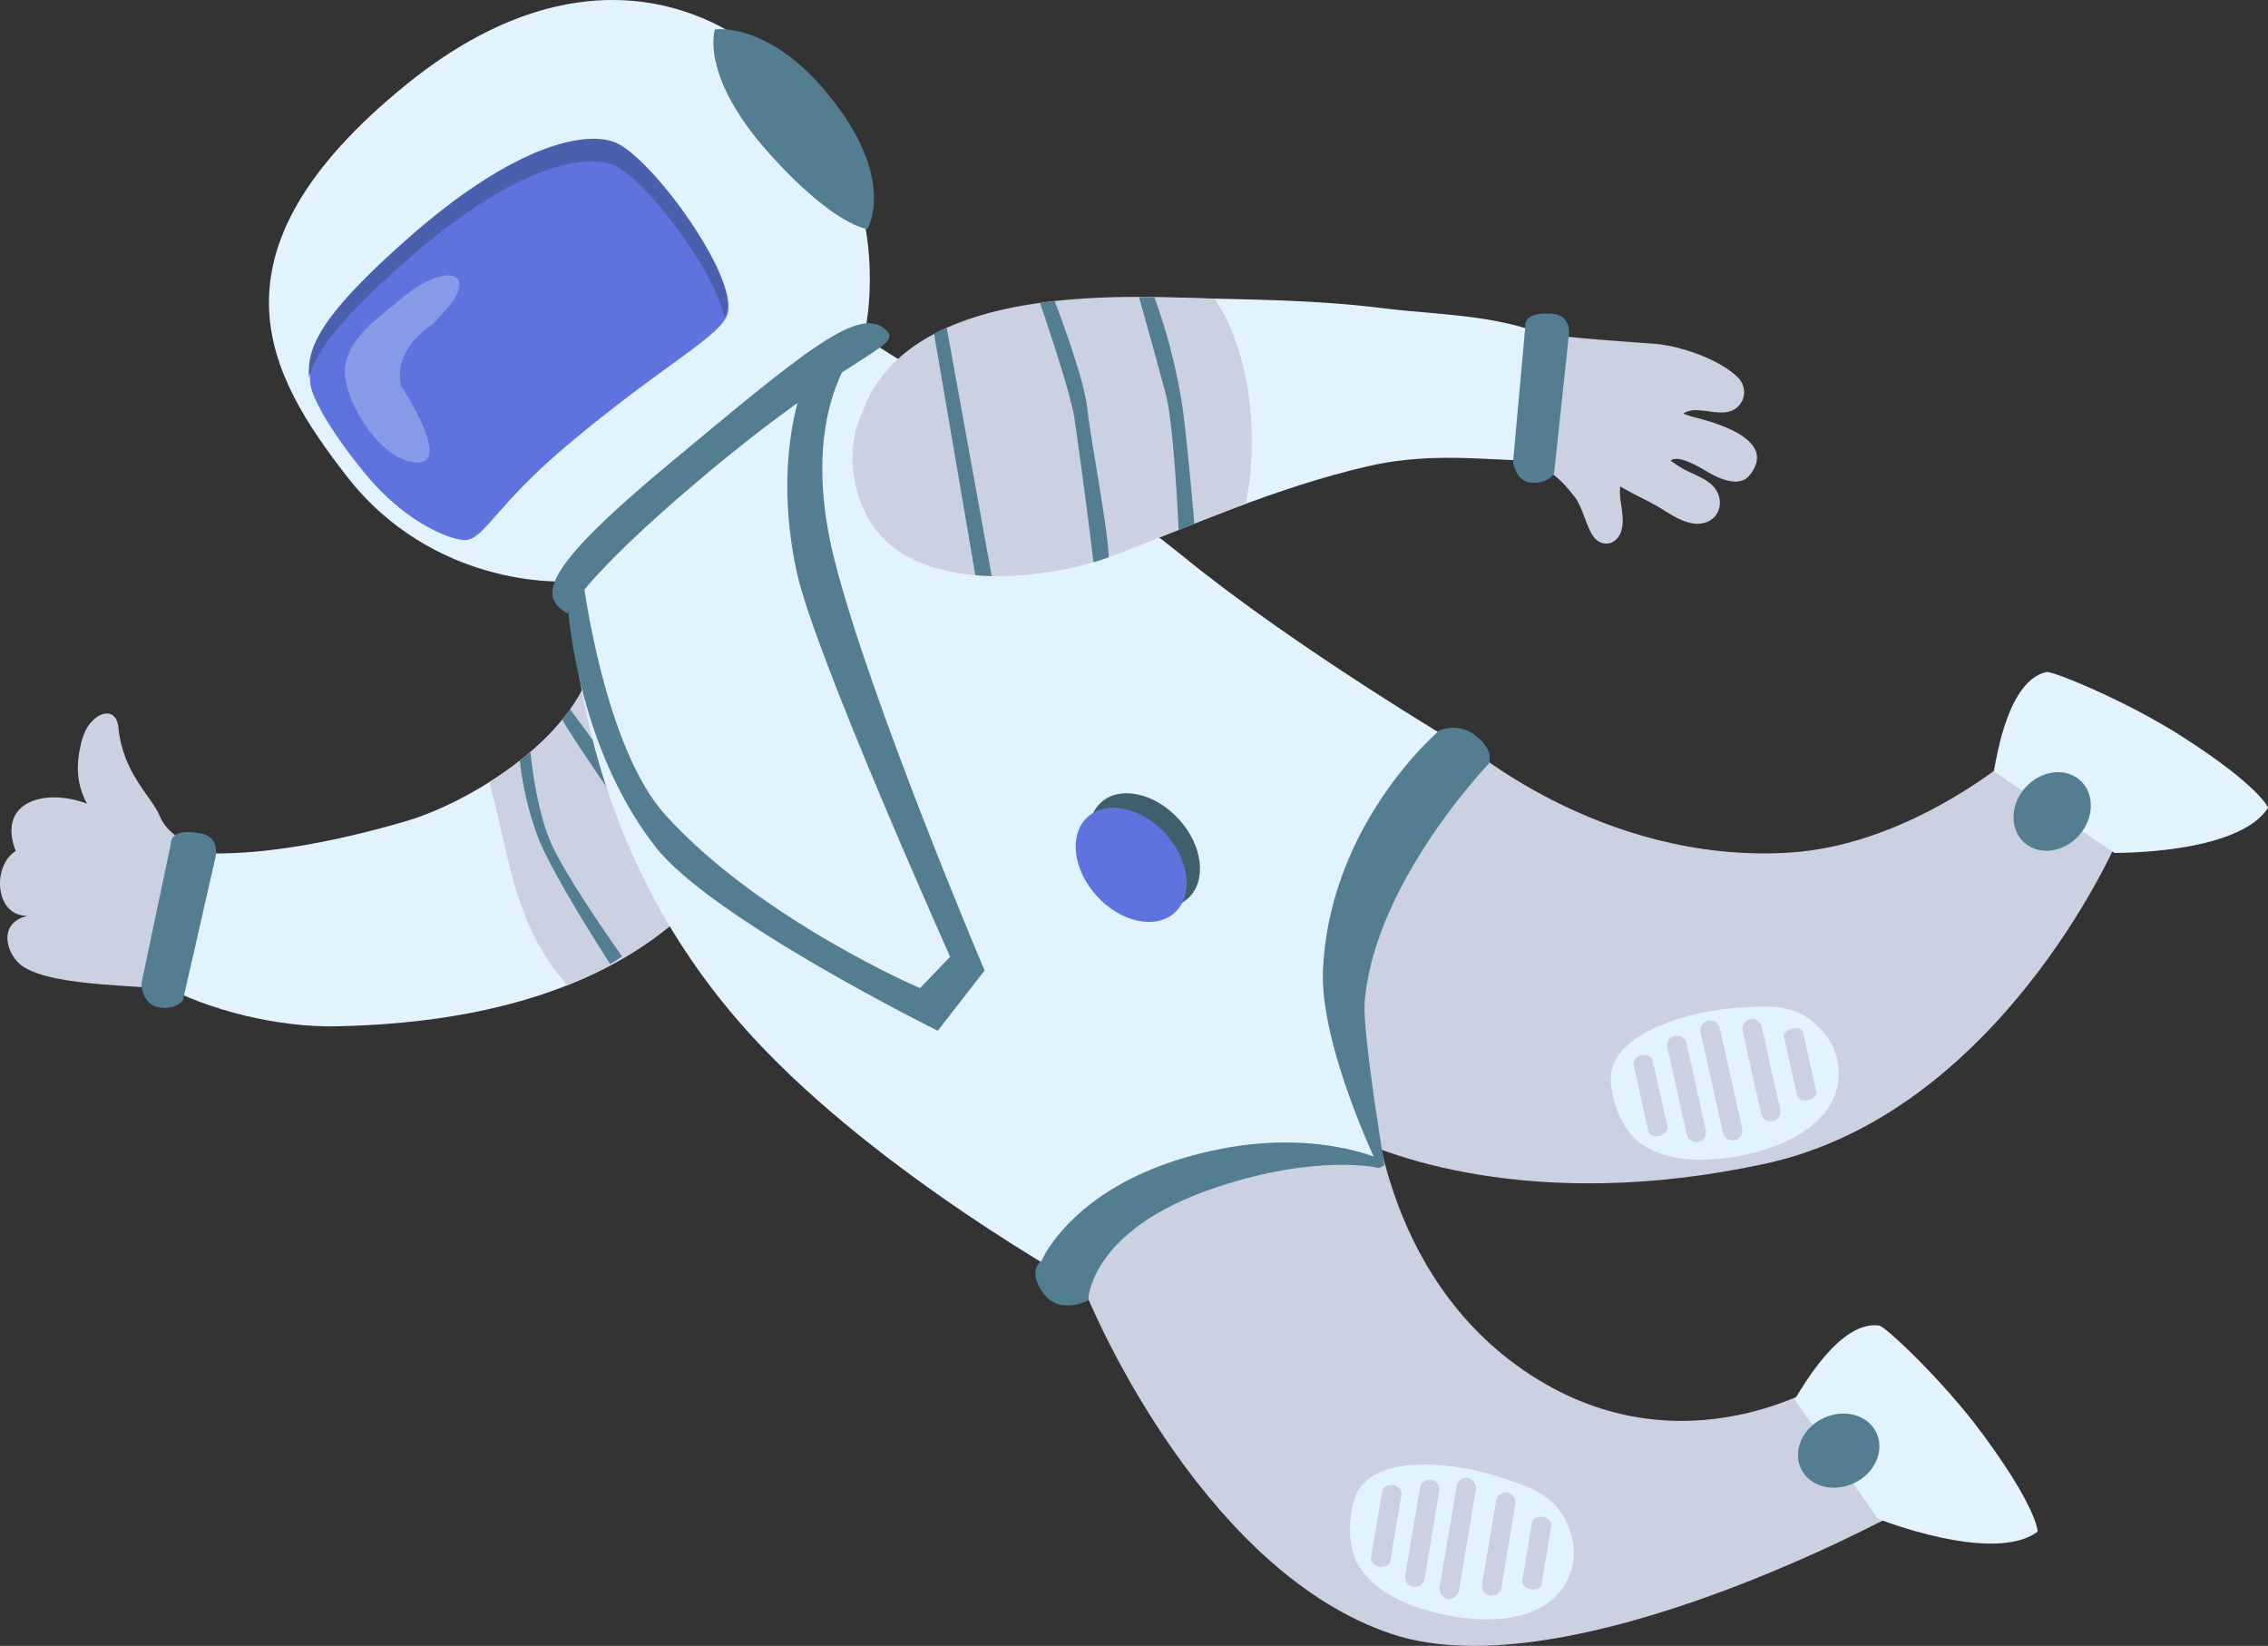 <?xml version="1.0" encoding="UTF-8"?> <svg xmlns="http://www.w3.org/2000/svg" viewBox="0 0 941.12 682.82"><rect x="0" y="0" width="941.12" height="682.82" fill="#333333" stroke="none"/> <defs> <style> .cls-1, .cls-6 { fill: #e3f3fe; } .cls-2 { fill: #ccd1e2; } .cls-3 { fill: #537e91; } .cls-4 { fill: #5e73dd; } .cls-5 { fill: #4b60ad; } .cls-6 { opacity: 0.3; } .cls-7 { fill: #3e5f6b; } </style> </defs> <g id="Слой_2" data-name="Слой 2"> <g id="Layer_1" data-name="Layer 1"> <g> <path class="cls-1" d="M247.55,262.34c2.11,37.1-49.49,69.88-80,78.62C133.5,350.72,90.49,359.49,57.18,350c-5.44,9.48-7.31,20.39-8.07,31-1.13,15.68,2.3,19,16.44,26.78,21.45,11.75,50.45,18.54,74.31,18,75.39-1.59,151.4-24,180.14-101.77,18.78-50.83-10.86-83.59-62.41-71.52-.12,1.66.58,3,.59,4.6Z"></path> <path class="cls-2" d="M258.07,252.33c-.12,1.67.58,3,.59,4.61l-11.36,4.95c1.4,24.63-20.22,47.56-44.28,62.61,8.18,28.52,9.57,58.25,31.77,83.49l.69.75c37.62-14.85,68.81-41.08,85-84.89C339.26,273,309.62,240.26,258.07,252.33Z"></path> <path class="cls-3" d="M215.72,315.59a130.53,130.53,0,0,0,7.58,31.89c6.2,16,29.9,52.45,29.9,52.45l4.95-3.1s-22.92-32.22-29.46-47-8.58-37.8-8.58-37.8Z"></path> <path class="cls-3" d="M233.35,298.5c2.67,5.58,26.29,39.64,26.29,39.64l-.09-12.66-23-31.25Z"></path> <path class="cls-2" d="M445.21,522.75c10.61,31.14,58.38,130.51,132.29,155.14s211.22-51,211.22-51l-30.19-54s-59.64,38.92-123.35-2.44-65.8-119.79-65.8-119.79-108.71,11.44-112.64,17.11-11.53,55-11.53,55Z"></path> <path class="cls-2" d="M554.48,468.77c18.32,9.91,80.74,35,177.81,14.06S878,350.06,878,350.06l-36.69-41.3s-45.33,41.84-99.31,45c-78.38,4.61-135.74-46.49-135.74-46.49l-98.41,77.36Z"></path> <path class="cls-1" d="M235.91,252.88c4.22,14.12,4.9,100,76.89,177.86,52.46,56.76,136,102.66,136,102.66s33.34-44.08,57.36-48.43,67.08-3.89,67.08-3.89-18.36-39.67-20.48-67.39c-3.61-47.29,53.89-104,53.89-104s-68.51-40.49-115.06-78.35S363.15,143,363.15,143l-92.42,37.42-34.82,72.45Z"></path> <g> <path class="cls-1" d="M668.5,450.12c1.08,9.15,5.7,20.39,13.59,25.17,10.95,6.63,23.38,6.47,35.06,5,18.35-2.35,46.78-12.41,45.84-36.38-.36-9.09-5.91-16.9-13.28-21.88-8.61-5.81-19.63-4.45-29.18-3.88C704.66,419.07,665.85,427.58,668.5,450.12Z"></path> <path class="cls-2" d="M708.77,423.37a4.36,4.36,0,0,1,5,3.61l9.07,40.73a4.35,4.35,0,0,1-3,5.38h0a4.37,4.37,0,0,1-5-3.61l-9.07-40.73a4.37,4.37,0,0,1,3-5.38Z"></path> <path class="cls-2" d="M695,429.8a4.06,4.06,0,0,1,4.85,3.09l8,36a4.06,4.06,0,0,1-3.09,4.85h0a4.06,4.06,0,0,1-4.85-3.08l-8-36A4.06,4.06,0,0,1,695,429.8Z"></path> <path class="cls-2" d="M681.12,437.77c2.2-.49,4.28.47,4.65,2.14l6.12,27.47c.37,1.67-1.11,3.42-3.3,3.91h0c-2.19.49-4.27-.47-4.64-2.14l-6.12-27.47c-.37-1.67,1.1-3.42,3.29-3.91Z"></path> <path class="cls-2" d="M726.21,422.89a4,4,0,0,1,4.82,2.93l7.7,34.58a4,4,0,0,1-3.12,4.7h0a4,4,0,0,1-4.82-2.93l-7.71-34.58a4,4,0,0,1,3.13-4.7Z"></path> <path class="cls-2" d="M743.67,426.68c2.19-.49,4.24.32,4.57,1.8l5.44,24.41c.33,1.48-1.18,3.08-3.37,3.57h0c-2.2.49-4.24-.32-4.57-1.81l-5.44-24.4c-.33-1.48,1.18-3.09,3.37-3.57Z"></path> </g> <g> <path class="cls-1" d="M561.75,622.81c-2.44,8.88-2.38,21,3.14,28.43C572.54,661.5,584.11,666,595.5,669c17.89,4.72,48,6.09,56.15-16.49,3.09-8.55.88-17.87-4.08-25.26-5.79-8.62-16.52-11.5-25.58-14.56C606.93,607.62,567.76,600.91,561.75,622.81Z"></path> <path class="cls-2" d="M609.12,613.15a4.37,4.37,0,0,1,3.25,5.22l-6.9,41.15a4.37,4.37,0,0,1-4.78,3.87h0a4.37,4.37,0,0,1-3.25-5.21L604.35,617a4.36,4.36,0,0,1,4.77-3.87Z"></path> <path class="cls-2" d="M593.89,613.91a4.07,4.07,0,0,1,3.34,4.69L591.13,655a4.07,4.07,0,0,1-4.68,3.34h0a4.07,4.07,0,0,1-3.34-4.69l6.1-36.37a4.07,4.07,0,0,1,4.68-3.34Z"></path> <path class="cls-2" d="M578.09,616.1c2.22.38,3.78,2,3.5,3.74l-4.66,27.75c-.28,1.69-2.31,2.76-4.52,2.39h0c-2.22-.38-3.78-2.05-3.5-3.74l4.66-27.75c.28-1.69,2.31-2.76,4.52-2.39Z"></path> <path class="cls-2" d="M625.46,619.26a4,4,0,0,1,3.36,4.53L623,658.73a4,4,0,0,1-4.66,3.18h0a4,4,0,0,1-3.36-4.53l5.86-34.94a4,4,0,0,1,4.66-3.18Z"></path> <path class="cls-2" d="M640.22,629.34c2.22.37,3.81,1.89,3.56,3.39l-4.14,24.65c-.25,1.51-2.25,2.42-4.47,2h0c-2.21-.37-3.8-1.89-3.55-3.39l4.13-24.66c.25-1.5,2.25-2.42,4.47-2Z"></path> </g> <path class="cls-1" d="M827.35,320c1.43-7.5,6.15-37.56,21.75-41.19,2.6-.61,33.24,12,56.06,26.55,32.59,20.84,36,29.71,36,29.71-12.17,19.4-63.8,18.77-63.8,18.77Z"></path> <path class="cls-1" d="M744.71,580.61c4-6.5,19.19-32.87,35.06-30.68,2.64.37,26.76,23.07,42.83,44.86,23,31.13,22.95,40.62,22.95,40.62-18.32,13.76-66.3-5.31-66.3-5.31Z"></path> <path class="cls-1" d="M359.22,135.77s8.6-39.06-12.53-77.19c-28.72-51.82-97.13-89-177.8-23.74-87.5,70.79-56.82,121.57-25.15,162.55,36,46.54,89.67,43.81,89.67,43.81Z"></path> <g> <path class="cls-4" d="M128.68,158.51c-.62-11.47-.2-22.9,41.33-59.44,45-39.6,74.25-44.44,86-39.38,14.87,6.43,50.25,54.87,45.94,70.38-2.64,9.5-27,21.24-67,55-31,26.17-34.5,40.21-43.28,38.93s-25.08-9.67-38.73-25.83S129.05,165.32,128.68,158.51Z"></path> <path class="cls-5" d="M254.8,68.6c-11.72-5.07-41-.22-86,39.38-29.39,25.86-38.19,39.14-40.6,48.76-.46-11.07,1.44-23,41.39-58.13,45-39.6,74.25-44.44,86-39.38,14.87,6.43,50.25,54.87,45.94,70.37a8.68,8.68,0,0,1-.93,2.13C296.49,112,267.8,74.22,254.8,68.6Z"></path> </g> <path class="cls-3" d="M368.15,137.43c6.05,6.61-15.72,9.1-78.18,61.85-48.79,41.22-54.5,55.24-54.5,55.24-11.66-6.88-11.83-17.2,42.22-62.12C334.25,145.4,357.36,125.65,368.15,137.43Z"></path> <path class="cls-6" d="M143.18,155.37c-1-13.49,13.12-22.94,23-31.24,19.56-16.49,33.87-11,17,6.46-1.32,1.37-2.65,2.77-3.93,4.2,0,0-16,9.15-12.93,25.06,0,.18,24.23,36.32,3.6,31.61C157,188.51,144.08,168.28,143.18,155.37Z"></path> <path class="cls-3" d="M355.29,145.26c-2.11,2-23.58,29.17-9.07,86.8,14.74,58.5,62.34,170.57,62.34,170.57l-19.44,25S295.24,381.16,272,351.34c-33.37-42.73-36.47-100.86-36.47-100.86L242,241s8.68,69.06,34.15,97.15c39.26,43.31,105.6,71.8,105.6,71.8l12.52-13s-56.19-125.33-63.65-159.59c-9.87-45.33,2-75.59,2-75.59l22.63-16.51Z"></path> <g> <path class="cls-7" d="M489.13,339.82c10,10.93,11.76,25.62,3.92,32.81s-22.33,4.14-32.34-6.8S449,340.21,456.79,333,479.12,328.88,489.13,339.82Z"></path> <path class="cls-4" d="M483.6,345.78c10,10.94,11.76,25.62,3.91,32.81s-22.32,4.14-32.33-6.79-11.77-25.63-3.92-32.81S473.59,334.85,483.6,345.78Z"></path> </g> <path class="cls-3" d="M549,402c3-60.9,48.22-98.85,48.22-98.85a14.73,14.73,0,0,1,15.28,2.19c7.7,6,5.37,11.42,5.37,11.42s-47.31,49.09-51.56,98.63c-1.09,12.71,8.19,68,8.19,68l-2.26,1.24S547.42,433.58,549,402Z"></path> <path class="cls-3" d="M451.56,539.51s.14-29.12,52.7-46.76c42.86-14.38,68-8.18,68-8.18l1-3.49s-25.31-11.95-64.53-4.84c-61.93,11.23-76.64,47-76.64,47s-6,3.56.72,13.1S451.56,539.51,451.56,539.51Z"></path> <path class="cls-2" d="M66.25,338.47c-3.17-7.85-15.32-17.61-17.1-36.58-1-10.31-12.13-6.07-15.09,4.94-2.72,10.11-2.42,18.2,2,26.56-17.68-6.63-37.4-.65-29.54,19.67-9.82,6.07-8.8,27,4.76,26.87-13,3.38-8.11,16.7-2,20.88,13.53,9.2,52,7.37,63,10.42l9.54-56.84c.35-.63.79-.55.94-1.27C78.17,349.52,69.53,346.61,66.25,338.47Z"></path> <path class="cls-3" d="M70.92,349.91,58.68,408.06s.11,8.55,7.07,9.83,10.13-2.78,10.13-2.78L89.35,356s2.46-8.72-6.23-10.31C70.12,343.33,70.92,349.91,70.92,349.91Z"></path> <path class="cls-3" d="M862.66,346.62c-6.4,7.13-16.56,8.45-22.69,2.95s-5.91-15.74.49-22.87,16.56-8.46,22.69-3S869.06,339.48,862.66,346.62Z"></path> <path class="cls-3" d="M769.29,615.33c-8.68,4.07-18.55,1.33-22-6.12s.7-16.81,9.37-20.88,18.55-1.33,22,6.13S778,611.26,769.29,615.33Z"></path> <path class="cls-1" d="M574.23,127.91c-29-3.67-58.15-3.68-87.23-4.36-42-1-113.63,2.19-131,50.1-7.09,15-6.12,34.24,4.92,48.07,20.34,25.47,70.74,20.25,97.89,9.93,36.22-13.77,70.1-29.21,108.49-38.15,30.06-7,54.85-1.38,82.4-2.3.18-14,2.29-30.48,4.88-44.26C632.94,130.17,600.44,131.23,574.23,127.91Z"></path> <path class="cls-2" d="M357.84,171c-7.09,15-4.82,35.73,6.22,49.56,20.33,25.47,70.74,20.25,97.88,9.93,18.65-7.08,36.7-14.66,55-21.52,4.8-24.1,2.77-51.6-6.32-72.9a66.56,66.56,0,0,0-6.73-12.21C472.48,123.28,377.93,115.51,357.84,171Z"></path> <g> <path class="cls-3" d="M445.88,173.76c3.89,26.76,7,52.41,7.87,59.52,2.2-.65,4.29-1.34,6.29-2.05-.09-11.07-7.61-49.59-8.77-61.2C450,157.31,439,128.37,437.65,124.91c-2,.23-4.06.48-6.1.77C433.7,131.92,444.36,163.23,445.88,173.76Z"></path> <path class="cls-3" d="M490.17,165.73A239.07,239.07,0,0,0,479,123.24c-2.06,0-4.18,0-6.35,0,1.23,4.66,6.38,22.49,11.11,40.4,3.24,12.25,5.09,51.06,5.33,56.31l6.53-2.6C494.94,209.76,492.08,176.74,490.17,165.73Z"></path> <path class="cls-3" d="M404.73,238.65q3.38.28,6.79.36L392.85,136q-2.69,1.2-5.24,2.55Z"></path> </g> <path class="cls-2" d="M704.4,173.44a39.19,39.19,0,0,1-5.86-1.85c4.76-3.44,13.25.76,18.92-.84a8.34,8.34,0,0,0,3.75-14.06c-7.72-7.88-24.83-13.33-34.47-14.05-14.43-1.09-29-2-43.17-3.71.11.87-.48,1.49-.51,2.2l-5.5,51.76c6.6,2.71,10.73,6.73,15.57,12.88,3.53,4.49,4.58,10.94,7.41,15.81,3.65,6.28,10.77,4.61,12.37-1.81,1.51-6.06-1.35-12.09-.58-18,5.41,3.37,11.29,5.74,16.78,9.1,5.09,3.12,11,7.18,16.93,6.3,6.73-1,9.72-7.93,6.05-13.91-2.69-4.36-9.12-6.26-13.35-8.58a51,51,0,0,1-5.53-3.63c3.73-2.63,12.75,3.28,16.42,5.33,4.63,2.59,12.35,5.77,16.35.81C737.67,182.74,713,175.75,704.4,173.44Z"></path> <path class="cls-3" d="M632.94,135.44l-5.09,56.31s1,8.08,7.74,8.52,9.25-3.74,9.25-3.74L651,139.2s1.35-8.51-7-9.06C631.46,129.31,632.94,135.44,632.94,135.44Z"></path> <path class="cls-3" d="M296.66,12.22s22.06-3.59,47.12,27.08C372.48,74.41,359.93,95,359.93,95S346.43,93.91,319.49,64C290,31.24,296.66,12.22,296.66,12.22Z"></path> </g> </g> </g> </svg> 